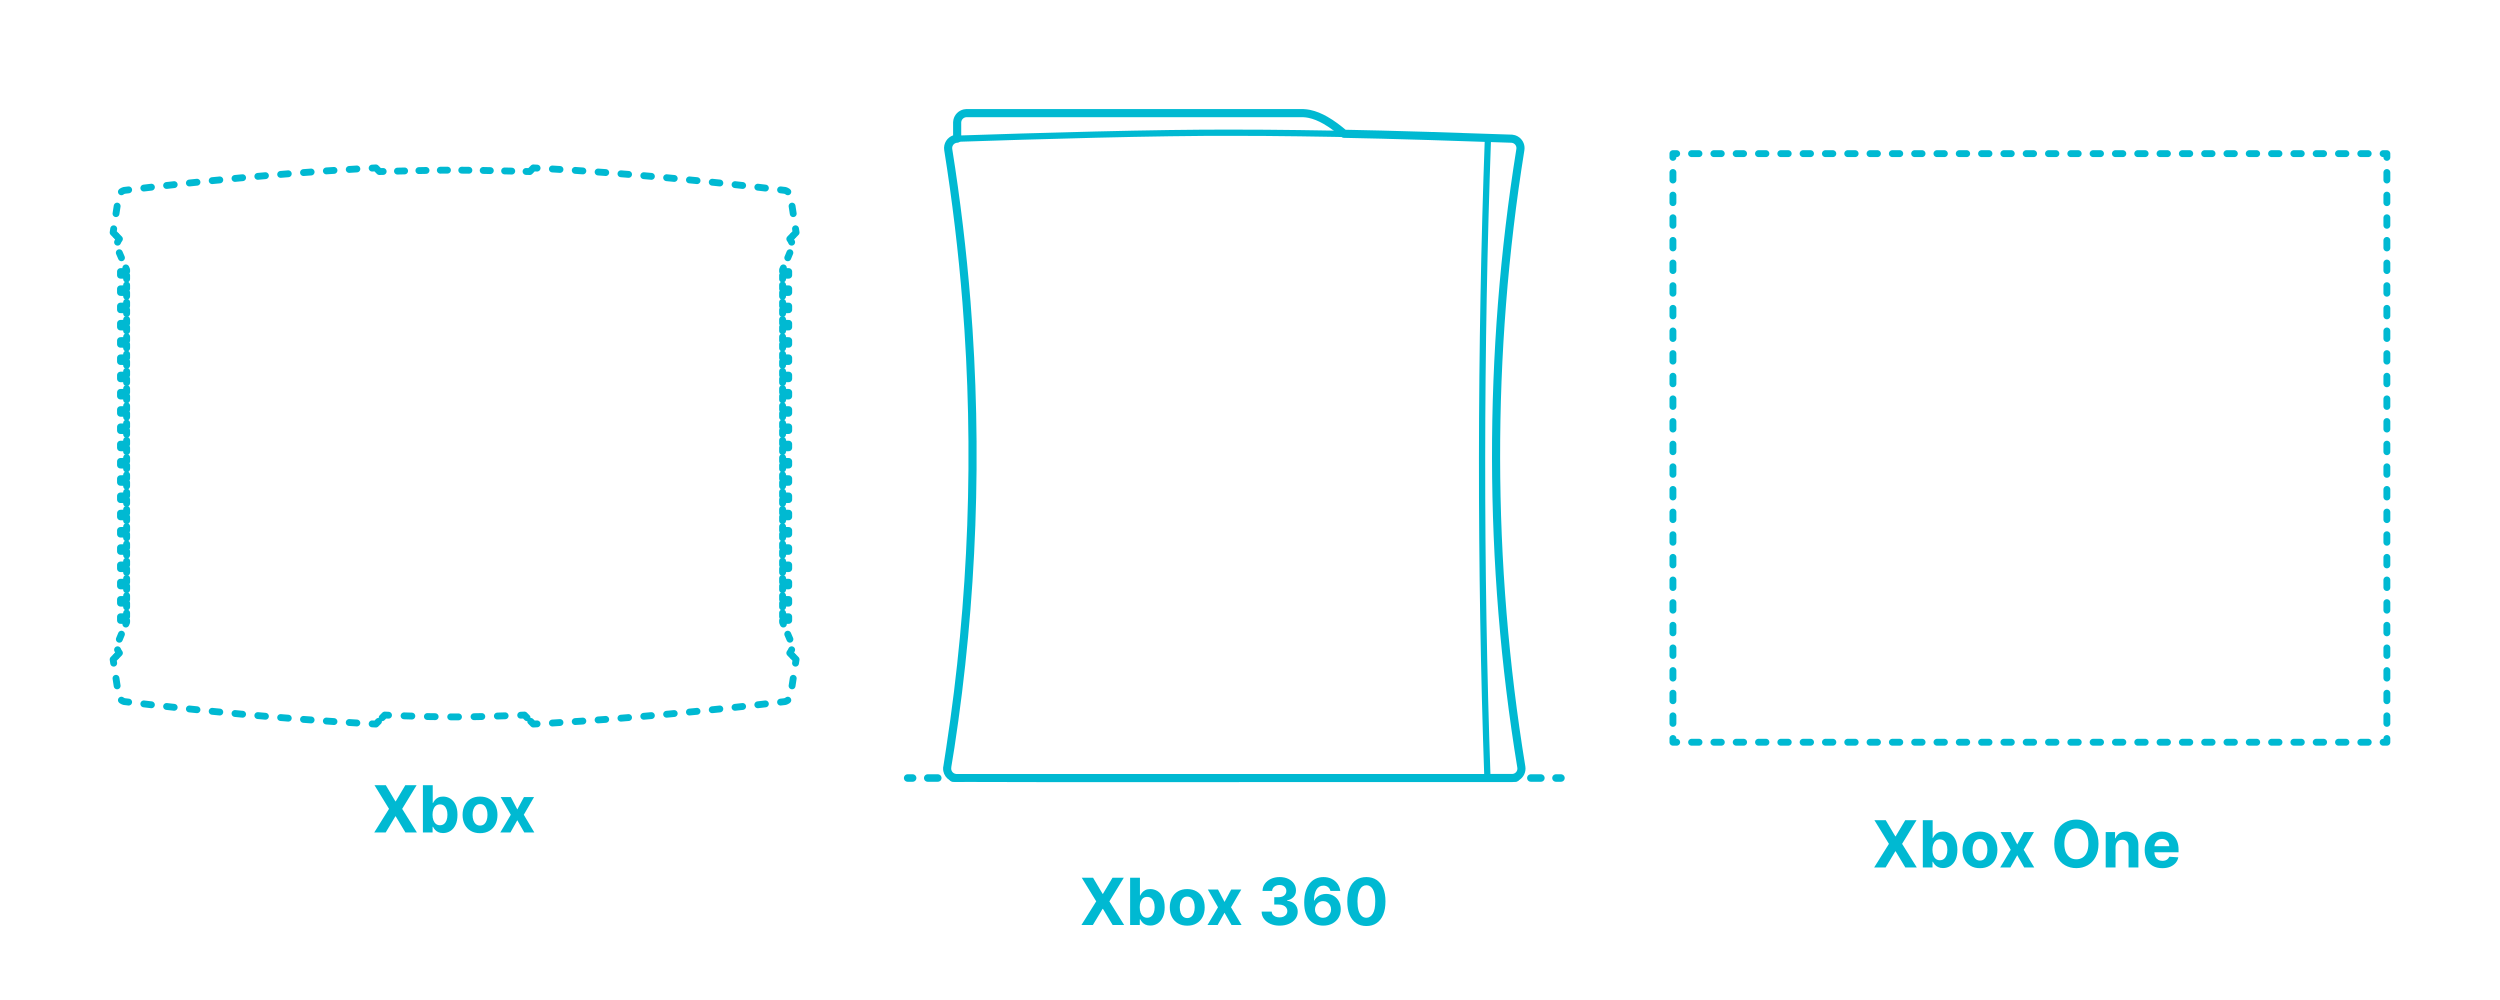 <?xml version="1.0" encoding="utf-8"?>
<!-- Generator: Adobe Illustrator 27.0.1, SVG Export Plug-In . SVG Version: 6.00 Build 0)  -->
<!DOCTYPE svg PUBLIC "-//W3C//DTD SVG 1.1//EN" "http://www.w3.org/Graphics/SVG/1.1/DTD/svg11.dtd">
<svg version="1.1" xmlns:x="http://ns.adobe.com/Extensibility/1.0/" xmlns:i="http://ns.adobe.com/AdobeIllustrator/10.0/" xmlns:graph="http://ns.adobe.com/Graphs/1.0/"
	 xmlns="http://www.w3.org/2000/svg" xmlns:xlink="http://www.w3.org/1999/xlink" x="0px" y="0px" width="1000px" height="400px"
	 viewBox="0 0 1000 400" enable-background="new 0 0 1000 400" xml:space="preserve">
<g id="FILL-BACKGROUND">
	<rect fill="#FFFFFF" width="1000" height="400"/>
</g>
<g id="N-TEXT">
	<g id="MTEXT_00000143618169268973185100000006629312500378532255_">
		<g>
			<g>
				<path fill="#00B9D2" d="M154.333,314.087l3.813,6.445h0.148l3.832-6.445h4.515l-5.771,9.455l5.899,9.455h-4.598l-3.878-6.454
					h-0.148l-3.877,6.454h-4.58l5.918-9.455l-5.807-9.455H154.333z"/>
				<path fill="#00B9D2" d="M169.161,332.997v-18.909h3.933v7.109h0.12c0.172-0.381,0.423-0.771,0.752-1.168
					c0.329-0.397,0.76-0.729,1.292-0.997c0.533-0.268,1.196-0.402,1.99-0.402c1.034,0,1.988,0.27,2.862,0.808
					s1.573,1.348,2.096,2.428c0.523,1.08,0.785,2.433,0.785,4.058c0,1.582-0.254,2.916-0.762,4.002s-1.197,1.908-2.068,2.465
					c-0.871,0.558-1.845,0.836-2.922,0.836c-0.763,0-1.411-0.126-1.943-0.379c-0.533-0.252-0.968-0.571-1.307-0.956
					c-0.338-0.384-0.597-0.774-0.775-1.168h-0.175v2.271H169.161z M173.011,325.906c0,0.843,0.117,1.579,0.351,2.207
					s0.573,1.116,1.016,1.463c0.443,0.348,0.982,0.522,1.616,0.522c0.64,0,1.182-0.177,1.625-0.531
					c0.443-0.354,0.78-0.846,1.011-1.477s0.346-1.359,0.346-2.184c0-0.819-0.114-1.539-0.341-2.161
					c-0.228-0.622-0.563-1.108-1.007-1.459c-0.443-0.351-0.988-0.526-1.634-0.526c-0.641,0-1.181,0.169-1.621,0.508
					s-0.777,0.818-1.011,1.44C173.127,324.33,173.011,325.062,173.011,325.906z"/>
				<path fill="#00B9D2" d="M192.011,333.273c-1.434,0-2.673-0.306-3.716-0.918c-1.043-0.612-1.849-1.468-2.415-2.567
					c-0.566-1.099-0.85-2.374-0.85-3.827c0-1.465,0.283-2.747,0.85-3.845c0.566-1.099,1.371-1.955,2.415-2.567
					c1.043-0.612,2.282-0.919,3.716-0.919c1.435,0,2.673,0.307,3.716,0.919c1.043,0.612,1.848,1.468,2.415,2.567
					c0.566,1.099,0.85,2.38,0.85,3.845c0,1.453-0.283,2.729-0.85,3.827s-1.371,1.955-2.415,2.567
					C194.685,332.967,193.446,333.273,192.011,333.273z M192.03,330.227c0.652,0,1.197-0.186,1.634-0.559
					c0.437-0.372,0.768-0.882,0.993-1.528c0.225-0.646,0.337-1.382,0.337-2.207c0-0.825-0.112-1.561-0.337-2.207
					c-0.225-0.646-0.556-1.157-0.993-1.533c-0.437-0.375-0.982-0.563-1.634-0.563c-0.659,0-1.211,0.188-1.657,0.563
					c-0.446,0.375-0.782,0.887-1.006,1.533c-0.225,0.646-0.337,1.382-0.337,2.207c0,0.825,0.112,1.56,0.337,2.207
					c0.225,0.646,0.56,1.156,1.006,1.528C190.819,330.041,191.371,330.227,192.03,330.227z"/>
				<path fill="#00B9D2" d="M204.319,318.815l2.604,4.958l2.668-4.958h4.035l-4.109,7.091l4.219,7.091h-4.016l-2.797-4.903
					l-2.751,4.903h-4.062l4.21-7.091l-4.062-7.091H204.319z"/>
			</g>
		</g>
	</g>
	<g id="MTEXT_00000153682163856056850390000013774158426340492981_">
		<g>
			<g>
				<path fill="#00B9D2" d="M437.217,351.087l3.813,6.445h0.148l3.832-6.445h4.515l-5.771,9.455l5.899,9.455h-4.598l-3.878-6.454
					h-0.148l-3.877,6.454h-4.58l5.918-9.455l-5.807-9.455H437.217z"/>
				<path fill="#00B9D2" d="M452.044,369.997v-18.909h3.933v7.109h0.12c0.172-0.381,0.423-0.771,0.752-1.168
					c0.329-0.397,0.76-0.729,1.292-0.997c0.533-0.268,1.196-0.402,1.99-0.402c1.034,0,1.988,0.27,2.862,0.808
					s1.573,1.348,2.096,2.428c0.523,1.08,0.785,2.433,0.785,4.058c0,1.582-0.254,2.916-0.762,4.002s-1.197,1.908-2.068,2.465
					c-0.871,0.558-1.845,0.836-2.922,0.836c-0.763,0-1.411-0.126-1.943-0.379c-0.533-0.252-0.968-0.571-1.307-0.956
					c-0.338-0.384-0.597-0.774-0.775-1.168h-0.175v2.271H452.044z M455.895,362.906c0,0.843,0.117,1.579,0.351,2.207
					s0.573,1.116,1.016,1.463c0.443,0.348,0.982,0.522,1.616,0.522c0.64,0,1.182-0.177,1.625-0.531
					c0.443-0.354,0.78-0.846,1.011-1.477s0.346-1.359,0.346-2.184c0-0.819-0.114-1.539-0.341-2.161
					c-0.228-0.622-0.563-1.108-1.007-1.459c-0.443-0.351-0.988-0.526-1.634-0.526c-0.641,0-1.181,0.169-1.621,0.508
					s-0.777,0.818-1.011,1.44C456.011,361.33,455.895,362.062,455.895,362.906z"/>
				<path fill="#00B9D2" d="M474.896,370.273c-1.434,0-2.673-0.306-3.716-0.918c-1.043-0.612-1.849-1.468-2.415-2.567
					c-0.566-1.099-0.85-2.374-0.85-3.827c0-1.465,0.283-2.747,0.85-3.845c0.566-1.099,1.371-1.955,2.415-2.567
					c1.043-0.612,2.282-0.919,3.716-0.919c1.435,0,2.673,0.307,3.716,0.919c1.043,0.612,1.848,1.468,2.415,2.567
					c0.566,1.099,0.85,2.38,0.85,3.845c0,1.453-0.283,2.729-0.85,3.827s-1.371,1.955-2.415,2.567
					C477.569,369.967,476.33,370.273,474.896,370.273z M474.914,367.227c0.652,0,1.197-0.186,1.634-0.559
					c0.437-0.372,0.768-0.882,0.993-1.528c0.225-0.646,0.337-1.382,0.337-2.207c0-0.825-0.112-1.561-0.337-2.207
					c-0.225-0.646-0.556-1.157-0.993-1.533c-0.437-0.375-0.982-0.563-1.634-0.563c-0.659,0-1.211,0.188-1.657,0.563
					c-0.446,0.375-0.782,0.887-1.006,1.533c-0.225,0.646-0.337,1.382-0.337,2.207c0,0.825,0.112,1.56,0.337,2.207
					c0.225,0.646,0.56,1.156,1.006,1.528C473.703,367.041,474.255,367.227,474.914,367.227z"/>
				<path fill="#00B9D2" d="M487.203,355.815l2.604,4.958l2.668-4.958h4.035l-4.109,7.091l4.219,7.091h-4.016l-2.797-4.903
					l-2.751,4.903h-4.062l4.21-7.091l-4.062-7.091H487.203z"/>
				<path fill="#00B9D2" d="M511.818,370.255c-1.379,0-2.605-0.238-3.679-0.715c-1.074-0.477-1.92-1.136-2.539-1.976
					c-0.619-0.84-0.937-1.811-0.956-2.913h4.025c0.024,0.461,0.177,0.866,0.457,1.214c0.28,0.348,0.654,0.617,1.122,0.808
					c0.467,0.191,0.994,0.286,1.579,0.286c0.609,0,1.148-0.107,1.616-0.323c0.468-0.215,0.834-0.514,1.099-0.896
					s0.397-0.822,0.397-1.32c0-0.505-0.14-0.953-0.42-1.343c-0.28-0.391-0.68-0.697-1.2-0.919c-0.521-0.222-1.137-0.333-1.851-0.333
					h-1.764v-2.936h1.764c0.603,0,1.137-0.104,1.602-0.314c0.465-0.209,0.827-0.5,1.085-0.872c0.259-0.373,0.388-0.808,0.388-1.307
					c0-0.474-0.112-0.891-0.337-1.251c-0.225-0.36-0.539-0.642-0.942-0.845c-0.403-0.203-0.873-0.305-1.408-0.305
					c-0.542,0-1.038,0.097-1.487,0.291s-0.809,0.47-1.08,0.827s-0.416,0.775-0.434,1.255h-3.832c0.019-1.089,0.329-2.05,0.933-2.88
					c0.603-0.831,1.417-1.482,2.442-1.953c1.025-0.471,2.184-0.706,3.477-0.706c1.305,0,2.446,0.237,3.425,0.711
					c0.979,0.474,1.74,1.112,2.285,1.916c0.544,0.803,0.814,1.704,0.808,2.701c0.006,1.059-0.322,1.942-0.983,2.65
					c-0.662,0.708-1.522,1.157-2.581,1.348v0.147c1.391,0.179,2.452,0.66,3.181,1.445c0.729,0.785,1.091,1.765,1.084,2.94
					c0.006,1.077-0.303,2.035-0.928,2.872c-0.625,0.837-1.485,1.496-2.581,1.976C514.49,370.015,513.234,370.255,511.818,370.255z"
					/>
				<path fill="#00B9D2" d="M529.231,370.255c-0.973-0.006-1.91-0.169-2.811-0.489c-0.902-0.32-1.71-0.84-2.424-1.56
					c-0.714-0.72-1.279-1.674-1.694-2.862s-0.623-2.647-0.623-4.376c0.006-1.588,0.189-3.008,0.549-4.261
					c0.36-1.252,0.877-2.316,1.551-3.19c0.674-0.874,1.482-1.54,2.423-1.999c0.942-0.458,1.998-0.688,3.167-0.688
					c1.262,0,2.376,0.245,3.342,0.734s1.744,1.153,2.332,1.99c0.587,0.837,0.943,1.776,1.066,2.816h-3.942
					c-0.154-0.659-0.478-1.175-0.97-1.551c-0.493-0.375-1.102-0.563-1.828-0.563c-1.231,0-2.165,0.536-2.802,1.606
					c-0.637,1.071-0.962,2.527-0.974,4.367h0.129c0.283-0.56,0.666-1.039,1.149-1.436s1.034-0.702,1.653-0.914
					s1.272-0.319,1.962-0.319c1.12,0,2.117,0.263,2.992,0.79c0.874,0.526,1.563,1.248,2.068,2.165
					c0.505,0.917,0.757,1.967,0.757,3.148c0,1.281-0.297,2.419-0.891,3.417c-0.594,0.997-1.422,1.777-2.483,2.34
					C531.867,369.983,530.635,370.261,529.231,370.255z M529.213,367.116c0.615,0,1.166-0.147,1.652-0.443s0.868-0.696,1.145-1.2
					c0.277-0.505,0.416-1.071,0.416-1.699s-0.137-1.191-0.411-1.689c-0.274-0.499-0.651-0.896-1.131-1.191s-1.028-0.443-1.644-0.443
					c-0.461,0-0.888,0.086-1.279,0.258c-0.391,0.173-0.732,0.413-1.024,0.72c-0.292,0.308-0.522,0.664-0.688,1.066
					c-0.167,0.403-0.25,0.833-0.25,1.288c0,0.609,0.14,1.167,0.42,1.671c0.28,0.505,0.662,0.908,1.145,1.209
					C528.048,366.965,528.597,367.116,529.213,367.116z"/>
				<path fill="#00B9D2" d="M546.552,370.412c-1.588-0.006-2.953-0.397-4.095-1.173c-1.142-0.775-2.019-1.898-2.631-3.37
					c-0.613-1.471-0.916-3.241-0.91-5.309c0-2.062,0.306-3.819,0.919-5.272c0.612-1.453,1.489-2.559,2.631-3.319
					c1.142-0.76,2.503-1.14,4.085-1.14s2.944,0.381,4.085,1.145c1.142,0.764,2.021,1.87,2.636,3.319
					c0.615,1.45,0.92,3.206,0.914,5.268c0,2.074-0.307,3.847-0.919,5.318s-1.488,2.594-2.626,3.37
					C549.503,370.024,548.14,370.412,546.552,370.412z M546.552,367.098c1.083,0,1.948-0.545,2.594-1.634
					c0.646-1.09,0.966-2.724,0.96-4.903c0-1.434-0.146-2.628-0.438-3.583c-0.292-0.954-0.705-1.671-1.237-2.151
					c-0.533-0.48-1.159-0.72-1.879-0.72c-1.077,0-1.939,0.539-2.585,1.616c-0.646,1.077-0.973,2.69-0.979,4.838
					c0,1.453,0.146,2.664,0.438,3.633c0.292,0.969,0.707,1.696,1.242,2.179C545.204,366.856,545.832,367.098,546.552,367.098z"/>
			</g>
		</g>
	</g>
	<g id="MTEXT_00000093875407754710737000000000302555877889533086_">
		<g>
			<g>
				<path fill="#00B9D2" d="M754.3,328.087l3.813,6.445h0.148l3.832-6.445h4.515l-5.771,9.455l5.899,9.455h-4.598l-3.878-6.454
					h-0.148l-3.877,6.454h-4.58l5.918-9.455l-5.807-9.455H754.3z"/>
				<path fill="#00B9D2" d="M769.127,346.997v-18.909h3.933v7.109h0.12c0.172-0.381,0.423-0.771,0.752-1.168
					c0.329-0.397,0.76-0.729,1.292-0.997c0.533-0.268,1.196-0.402,1.99-0.402c1.034,0,1.988,0.27,2.862,0.808
					s1.573,1.348,2.096,2.428c0.523,1.08,0.785,2.433,0.785,4.058c0,1.582-0.254,2.916-0.762,4.002s-1.197,1.908-2.068,2.465
					c-0.871,0.558-1.845,0.836-2.922,0.836c-0.763,0-1.411-0.126-1.943-0.379c-0.533-0.252-0.968-0.571-1.307-0.956
					c-0.338-0.384-0.597-0.774-0.775-1.168h-0.175v2.271H769.127z M772.978,339.906c0,0.843,0.117,1.579,0.351,2.207
					s0.573,1.116,1.016,1.463c0.443,0.348,0.982,0.522,1.616,0.522c0.64,0,1.182-0.177,1.625-0.531
					c0.443-0.354,0.78-0.846,1.011-1.477s0.346-1.359,0.346-2.184c0-0.819-0.114-1.539-0.341-2.161
					c-0.228-0.622-0.563-1.108-1.007-1.459c-0.443-0.351-0.988-0.526-1.634-0.526c-0.641,0-1.181,0.169-1.621,0.508
					s-0.777,0.818-1.011,1.44C773.094,338.33,772.978,339.062,772.978,339.906z"/>
				<path fill="#00B9D2" d="M791.979,347.273c-1.434,0-2.673-0.306-3.716-0.918c-1.043-0.612-1.849-1.468-2.415-2.567
					c-0.566-1.099-0.85-2.374-0.85-3.827c0-1.465,0.283-2.747,0.85-3.845c0.566-1.099,1.371-1.955,2.415-2.567
					c1.043-0.612,2.282-0.919,3.716-0.919c1.435,0,2.673,0.307,3.716,0.919c1.043,0.612,1.848,1.468,2.415,2.567
					c0.566,1.099,0.85,2.38,0.85,3.845c0,1.453-0.283,2.729-0.85,3.827s-1.371,1.955-2.415,2.567
					C794.652,346.967,793.413,347.273,791.979,347.273z M791.997,344.227c0.652,0,1.197-0.186,1.634-0.559
					c0.437-0.372,0.768-0.882,0.993-1.528c0.225-0.646,0.337-1.382,0.337-2.207c0-0.825-0.112-1.561-0.337-2.207
					c-0.225-0.646-0.556-1.157-0.993-1.533c-0.437-0.375-0.982-0.563-1.634-0.563c-0.659,0-1.211,0.188-1.657,0.563
					c-0.446,0.375-0.782,0.887-1.006,1.533c-0.225,0.646-0.337,1.382-0.337,2.207c0,0.825,0.112,1.56,0.337,2.207
					c0.225,0.646,0.56,1.156,1.006,1.528C790.786,344.041,791.338,344.227,791.997,344.227z"/>
				<path fill="#00B9D2" d="M804.286,332.815l2.604,4.958l2.668-4.958h4.035l-4.109,7.091l4.219,7.091h-4.016l-2.797-4.903
					l-2.751,4.903h-4.062l4.21-7.091l-4.062-7.091H804.286z"/>
				<path fill="#00B9D2" d="M839.399,337.542c0,2.062-0.39,3.816-1.168,5.263c-0.779,1.447-1.837,2.55-3.176,3.31
					s-2.842,1.14-4.51,1.14c-1.681,0-3.188-0.381-4.524-1.145c-1.335-0.763-2.391-1.868-3.167-3.315
					c-0.776-1.446-1.164-3.197-1.164-5.253c0-2.062,0.388-3.816,1.164-5.263c0.775-1.446,1.831-2.55,3.167-3.31
					c1.336-0.76,2.844-1.14,4.524-1.14c1.668,0,3.171,0.38,4.51,1.14s2.397,1.864,3.176,3.31
					C839.01,333.726,839.399,335.48,839.399,337.542z M835.346,337.542c0-1.335-0.199-2.462-0.596-3.379
					c-0.397-0.917-0.956-1.612-1.676-2.086s-1.563-0.711-2.53-0.711s-1.81,0.237-2.53,0.711s-1.279,1.169-1.676,2.086
					c-0.397,0.917-0.596,2.044-0.596,3.379c0,1.336,0.199,2.462,0.596,3.379s0.956,1.613,1.676,2.086
					c0.72,0.474,1.563,0.711,2.53,0.711s1.81-0.237,2.53-0.711c0.72-0.474,1.279-1.169,1.676-2.086S835.346,338.878,835.346,337.542
					z"/>
				<path fill="#00B9D2" d="M846.213,338.798v8.199h-3.933v-14.182h3.749v2.502h0.166c0.314-0.825,0.84-1.479,1.579-1.962
					c0.739-0.483,1.634-0.725,2.687-0.725c0.985,0,1.843,0.216,2.576,0.646c0.732,0.431,1.302,1.045,1.708,1.842
					c0.406,0.797,0.609,1.747,0.609,2.849v9.03h-3.933v-8.328c0.006-0.868-0.216-1.546-0.665-2.036
					c-0.449-0.49-1.068-0.734-1.856-0.734c-0.529,0-0.996,0.114-1.398,0.342c-0.403,0.228-0.717,0.559-0.942,0.993
					C846.334,337.667,846.219,338.188,846.213,338.798z"/>
				<path fill="#00B9D2" d="M864.909,347.273c-1.459,0-2.713-0.297-3.763-0.891c-1.049-0.594-1.857-1.438-2.423-2.53
					c-0.566-1.092-0.85-2.387-0.85-3.882c0-1.458,0.283-2.739,0.85-3.841c0.566-1.102,1.365-1.96,2.396-2.576
					c1.031-0.615,2.242-0.923,3.633-0.923c0.936,0,1.808,0.149,2.618,0.448c0.81,0.298,1.517,0.746,2.124,1.343
					s1.079,1.347,1.417,2.248c0.338,0.902,0.508,1.956,0.508,3.163v1.08h-11.975v-2.438h8.272c0-0.566-0.123-1.068-0.369-1.505
					s-0.586-0.78-1.021-1.03c-0.434-0.249-0.937-0.374-1.509-0.374c-0.597,0-1.125,0.137-1.583,0.411s-0.817,0.64-1.076,1.099
					s-0.391,0.968-0.397,1.528v2.317c0,0.702,0.131,1.308,0.393,1.819c0.261,0.511,0.632,0.905,1.112,1.182
					c0.48,0.277,1.049,0.416,1.708,0.416c0.437,0,0.837-0.062,1.2-0.185c0.363-0.123,0.674-0.308,0.933-0.554
					c0.259-0.246,0.456-0.547,0.591-0.905l3.638,0.24c-0.185,0.874-0.562,1.636-1.131,2.285s-1.302,1.154-2.197,1.514
					C867.111,347.094,866.079,347.273,864.909,347.273z"/>
			</g>
		</g>
	</g>
</g>
<g id="_x32_D_x24_AG-DIAGRAM">
	<g id="POLYLINE_00000118356157430415451480000001990975164845181849_">
		<g>
			<g>
				
					<line fill="none" stroke="#00B9D2" stroke-width="3" stroke-linecap="round" stroke-linejoin="round" x1="363.058" y1="311.209" x2="365.058" y2="311.209"/>
				
					<line fill="none" stroke="#00B9D2" stroke-width="3" stroke-linecap="round" stroke-linejoin="round" stroke-dasharray="4.021,6.031" x1="371.089" y1="311.209" x2="619.37" y2="311.209"/>
				
					<line fill="none" stroke="#00B9D2" stroke-width="3" stroke-linecap="round" stroke-linejoin="round" x1="622.386" y1="311.209" x2="624.386" y2="311.209"/>
			</g>
		</g>
	</g>
</g>
<g id="_x32_D_x24_AG-DETAILS-DIAGRAM">
	<g id="POLYLINE_00000032641649063537354990000011672527733703999890_">
		<g>
			<g>
				<polyline fill="none" stroke="#00B9D2" stroke-width="2.75" stroke-linecap="round" stroke-linejoin="round" points="
					669.172,62.956 669.172,61.456 670.672,61.456 				"/>
				
					<line fill="none" stroke="#00B9D2" stroke-width="2.75" stroke-linecap="round" stroke-linejoin="round" stroke-dasharray="2.974,5.949" x1="676.62" y1="61.456" x2="950.273" y2="61.456"/>
				<polyline fill="none" stroke="#00B9D2" stroke-width="2.75" stroke-linecap="round" stroke-linejoin="round" points="
					953.248,61.456 954.748,61.456 954.748,62.956 				"/>
				
					<line fill="none" stroke="#00B9D2" stroke-width="2.75" stroke-linecap="round" stroke-linejoin="round" stroke-dasharray="3.019,6.037" x1="954.748" y1="68.993" x2="954.748" y2="292.374"/>
				<polyline fill="none" stroke="#00B9D2" stroke-width="2.75" stroke-linecap="round" stroke-linejoin="round" points="
					954.748,295.393 954.748,296.893 953.248,296.893 				"/>
				
					<line fill="none" stroke="#00B9D2" stroke-width="2.75" stroke-linecap="round" stroke-linejoin="round" stroke-dasharray="2.974,5.949" x1="947.299" y1="296.893" x2="673.646" y2="296.893"/>
				<polyline fill="none" stroke="#00B9D2" stroke-width="2.75" stroke-linecap="round" stroke-linejoin="round" points="
					670.672,296.893 669.172,296.893 669.172,295.393 				"/>
				
					<line fill="none" stroke="#00B9D2" stroke-width="2.75" stroke-linecap="round" stroke-linejoin="round" stroke-dasharray="3.019,6.037" x1="669.172" y1="289.355" x2="669.172" y2="65.975"/>
			</g>
		</g>
	</g>
	<g id="POLYLINE_00000178203771551669030330000000889426587403606164_">
		<g>
			<g>
				<path fill="none" stroke="#00B9D2" stroke-width="2.75" stroke-linecap="round" stroke-linejoin="round" d="M153.27,68.585
					c-0.521,0.013-1.021,0.026-1.499,0.039l-1.427-1.461c-0.497,0.026-0.996,0.052-1.495,0.078"/>
				
					<path fill="none" stroke="#00B9D2" stroke-width="2.75" stroke-linecap="round" stroke-linejoin="round" stroke-dasharray="3.056,6.112" d="
					M142.746,67.581c-30.232,1.771-63.51,4.983-93.092,8.578c-0.368,0.108-0.722,0.273-1.03,0.502
					c-0.322,0.239-0.59,0.551-0.785,0.9c-0.161,0.287-0.276,0.599-0.357,0.917c-0.038,0.152-0.071,0.319-0.095,0.474
					c0,0-0.826,5.433-1.45,9.54"/>
				<path fill="none" stroke="#00B9D2" stroke-width="2.75" stroke-linecap="round" stroke-linejoin="round" d="M45.478,91.512
					c-0.139,0.911-0.225,1.481-0.225,1.481l1.046,1.075"/>
				<path fill="none" stroke="#00B9D2" stroke-width="2.75" stroke-linecap="round" stroke-linejoin="round" d="M46.723,94.503
					l1.046,1.075c-0.286,0.404-0.56,0.837-0.746,1.301"/>
				
					<path fill="none" stroke="#00B9D2" stroke-width="2.75" stroke-linecap="round" stroke-linejoin="round" stroke-dasharray="2.201,4.403" d="
					M47.717,101.092c0.475,1.149,1.141,2.68,1.739,4.047"/>
				<path fill="none" stroke="#00B9D2" stroke-width="2.75" stroke-linecap="round" stroke-linejoin="round" d="M50.338,107.158
					c0.123,0.282,0.229,0.528,0.314,0.728v0.706l-2.454,0.038c0,0.361,0,1.088,0,1.448l2.454,0.038v1.5"/>
				<path fill="none" stroke="#00B9D2" stroke-width="2.75" stroke-linecap="round" stroke-linejoin="round" d="M50.653,113.996v1.5
					l-2.454,0.038c0,0.361,0,1.088,0,1.449l2.454,0.038v1.5"/>
				<path fill="none" stroke="#00B9D2" stroke-width="2.75" stroke-linecap="round" stroke-linejoin="round" d="M50.653,120.9v1.5
					l-2.454,0.038c0,0.361,0,1.087,0,1.448l2.454,0.038v1.5"/>
				<path fill="none" stroke="#00B9D2" stroke-width="2.75" stroke-linecap="round" stroke-linejoin="round" d="M50.653,127.804v1.5
					l-2.454,0.038c0,0.361,0,1.088,0,1.448l2.454,0.038v1.5"/>
				<path fill="none" stroke="#00B9D2" stroke-width="2.75" stroke-linecap="round" stroke-linejoin="round" d="M50.653,134.708v1.5
					l-2.454,0.038c0,0.36,0,1.087,0,1.448l2.454,0.038v1.5"/>
				<path fill="none" stroke="#00B9D2" stroke-width="2.75" stroke-linecap="round" stroke-linejoin="round" d="M50.653,141.612v1.5
					l-2.454,0.038c0,0.361,0,1.088,0,1.448l2.454,0.038v1.5"/>
				<path fill="none" stroke="#00B9D2" stroke-width="2.75" stroke-linecap="round" stroke-linejoin="round" d="M50.653,148.516v1.5
					l-2.454,0.038c0,0.361,0,1.088,0,1.449l2.454,0.038v1.5"/>
				<path fill="none" stroke="#00B9D2" stroke-width="2.75" stroke-linecap="round" stroke-linejoin="round" d="M50.653,155.42v1.5
					l-2.454,0.038c0,0.36,0,1.087,0,1.448l2.454,0.038v1.5"/>
				<path fill="none" stroke="#00B9D2" stroke-width="2.75" stroke-linecap="round" stroke-linejoin="round" d="M50.653,162.324v1.5
					l-2.454,0.038c0,0.361,0,1.088,0,1.448l2.454,0.038v1.5"/>
				<path fill="none" stroke="#00B9D2" stroke-width="2.75" stroke-linecap="round" stroke-linejoin="round" d="M50.653,169.228v1.5
					l-2.454,0.038c0,0.361,0,1.088,0,1.449l2.454,0.038v1.5"/>
				<path fill="none" stroke="#00B9D2" stroke-width="2.75" stroke-linecap="round" stroke-linejoin="round" d="M50.653,176.132v1.5
					l-2.454,0.038c0,0.361,0,1.087,0,1.448l2.454,0.038v1.5"/>
				<path fill="none" stroke="#00B9D2" stroke-width="2.75" stroke-linecap="round" stroke-linejoin="round" d="M50.653,183.036v1.5
					l-2.454,0.038c0,0.361,0,1.088,0,1.448l2.454,0.038v1.5"/>
				<path fill="none" stroke="#00B9D2" stroke-width="2.75" stroke-linecap="round" stroke-linejoin="round" d="M50.653,189.939v1.5
					l-2.454,0.038c0,0.361,0,1.088,0,1.449l2.454,0.038v1.5"/>
				<path fill="none" stroke="#00B9D2" stroke-width="2.75" stroke-linecap="round" stroke-linejoin="round" d="M50.653,196.844v1.5
					l-2.454,0.038c0,0.361,0,1.087,0,1.448l2.454,0.038v1.5"/>
				<path fill="none" stroke="#00B9D2" stroke-width="2.75" stroke-linecap="round" stroke-linejoin="round" d="M50.653,203.748v1.5
					l-2.454,0.038c0,0.361,0,1.088,0,1.448l2.454,0.038v1.5"/>
				<path fill="none" stroke="#00B9D2" stroke-width="2.75" stroke-linecap="round" stroke-linejoin="round" d="M50.653,210.651v1.5
					l-2.454,0.038c0,0.36,0,1.087,0,1.448l2.454,0.038v1.5"/>
				<path fill="none" stroke="#00B9D2" stroke-width="2.75" stroke-linecap="round" stroke-linejoin="round" d="M50.653,217.556v1.5
					l-2.454,0.038c0,0.361,0,1.088,0,1.448l2.454,0.038v1.5"/>
				<path fill="none" stroke="#00B9D2" stroke-width="2.75" stroke-linecap="round" stroke-linejoin="round" d="M50.653,224.459v1.5
					l-2.454,0.038c0,0.361,0,1.088,0,1.449l2.454,0.038v1.5"/>
				<path fill="none" stroke="#00B9D2" stroke-width="2.75" stroke-linecap="round" stroke-linejoin="round" d="M50.653,231.364v1.5
					l-2.454,0.038c0,0.36,0,1.087,0,1.448l2.454,0.038v1.5"/>
				<path fill="none" stroke="#00B9D2" stroke-width="2.75" stroke-linecap="round" stroke-linejoin="round" d="M50.653,238.268v1.5
					l-2.454,0.038c0,0.361,0,1.088,0,1.448l2.454,0.038v1.5"/>
				<path fill="none" stroke="#00B9D2" stroke-width="2.75" stroke-linecap="round" stroke-linejoin="round" d="M50.653,245.171v1.5
					l-2.454,0.038c0,0.361,0,1.088,0,1.449l2.454,0.038v0.706c-0.086,0.202-0.193,0.448-0.315,0.728"/>
				
					<path fill="none" stroke="#00B9D2" stroke-width="2.75" stroke-linecap="round" stroke-linejoin="round" stroke-dasharray="2.201,4.403" d="
					M48.576,253.669c-0.578,1.338-1.104,2.588-1.355,3.276c-0.096,0.264-0.198,0.538-0.279,0.813"/>
				<path fill="none" stroke="#00B9D2" stroke-width="2.75" stroke-linecap="round" stroke-linejoin="round" d="M47.023,259.907
					c0.186,0.464,0.46,0.897,0.746,1.302l-1.046,1.075"/>
				<path fill="none" stroke="#00B9D2" stroke-width="2.75" stroke-linecap="round" stroke-linejoin="round" d="M46.299,262.719
					l-1.046,1.075c0,0,0.087,0.57,0.225,1.481"/>
				
					<path fill="none" stroke="#00B9D2" stroke-width="2.75" stroke-linecap="round" stroke-linejoin="round" stroke-dasharray="3.056,6.112" d="
					M46.397,271.322c0.507,3.333,0.99,6.513,0.99,6.513c0.024,0.155,0.056,0.322,0.095,0.474c0.08,0.318,0.196,0.63,0.357,0.917
					c0.195,0.35,0.463,0.662,0.785,0.9c0.308,0.23,0.662,0.395,1.03,0.502c30.606,3.719,65.092,7.022,96.149,8.753"/>
				<path fill="none" stroke="#00B9D2" stroke-width="2.75" stroke-linecap="round" stroke-linejoin="round" d="M148.849,289.546
					c0.5,0.026,0.998,0.052,1.495,0.078l1.055-1.066"/>
				<path fill="none" stroke="#00B9D2" stroke-width="2.75" stroke-linecap="round" stroke-linejoin="round" d="M152.858,287.084
					l1.055-1.066c0.493,0.023,0.992,0.045,1.495,0.067"/>
				
					<path fill="none" stroke="#00B9D2" stroke-width="2.75" stroke-linecap="round" stroke-linejoin="round" stroke-dasharray="3.111,6.221" d="
					M161.625,286.337c6.777,0.249,13.937,0.425,20.218,0.431c7.245-0.007,15.674-0.241,23.324-0.551"/>
				<path fill="none" stroke="#00B9D2" stroke-width="2.75" stroke-linecap="round" stroke-linejoin="round" d="M208.278,286.086
					c0.503-0.022,1.002-0.045,1.495-0.068l1.055,1.066"/>
				<path fill="none" stroke="#00B9D2" stroke-width="2.75" stroke-linecap="round" stroke-linejoin="round" d="M212.287,288.558
					l1.055,1.066c0.497-0.025,0.996-0.051,1.495-0.078"/>
				
					<path fill="none" stroke="#00B9D2" stroke-width="2.75" stroke-linecap="round" stroke-linejoin="round" stroke-dasharray="3.056,6.112" d="
					M220.94,289.207c30.232-1.771,63.51-4.983,93.092-8.578c0.368-0.108,0.722-0.273,1.03-0.503c0.322-0.239,0.59-0.55,0.785-0.9
					c0.161-0.286,0.276-0.598,0.357-0.917c0.038-0.152,0.071-0.319,0.095-0.474c0,0,0.826-5.432,1.45-9.539"/>
				<path fill="none" stroke="#00B9D2" stroke-width="2.75" stroke-linecap="round" stroke-linejoin="round" d="M318.208,265.275
					c0.139-0.911,0.225-1.481,0.225-1.481l-1.046-1.075"/>
				<path fill="none" stroke="#00B9D2" stroke-width="2.75" stroke-linecap="round" stroke-linejoin="round" d="M316.963,262.284
					l-1.046-1.075c0.286-0.404,0.56-0.838,0.746-1.302"/>
				
					<path fill="none" stroke="#00B9D2" stroke-width="2.75" stroke-linecap="round" stroke-linejoin="round" stroke-dasharray="2.201,4.403" d="
					M315.969,255.694c-0.475-1.149-1.141-2.68-1.739-4.046"/>
				<path fill="none" stroke="#00B9D2" stroke-width="2.75" stroke-linecap="round" stroke-linejoin="round" d="M313.348,249.629
					c-0.123-0.282-0.229-0.529-0.315-0.728v-0.706l2.454-0.038c0-0.361,0-1.088,0-1.449l-2.454-0.038v-1.5"/>
				<path fill="none" stroke="#00B9D2" stroke-width="2.75" stroke-linecap="round" stroke-linejoin="round" d="M313.033,242.791
					v-1.5l2.454-0.038c0-0.361,0-1.087,0-1.448l-2.454-0.038v-1.5"/>
				<path fill="none" stroke="#00B9D2" stroke-width="2.75" stroke-linecap="round" stroke-linejoin="round" d="M313.033,235.887
					v-1.5l2.454-0.038c0-0.361,0-1.088,0-1.448l-2.454-0.038v-1.5"/>
				<path fill="none" stroke="#00B9D2" stroke-width="2.75" stroke-linecap="round" stroke-linejoin="round" d="M313.033,228.983
					v-1.5l2.454-0.038c0-0.361,0-1.088,0-1.449l-2.454-0.038v-1.5"/>
				<path fill="none" stroke="#00B9D2" stroke-width="2.75" stroke-linecap="round" stroke-linejoin="round" d="M313.033,222.079
					v-1.5l2.454-0.038c0-0.361,0-1.087,0-1.448l-2.454-0.038v-1.5"/>
				<path fill="none" stroke="#00B9D2" stroke-width="2.75" stroke-linecap="round" stroke-linejoin="round" d="M313.033,215.175
					v-1.5l2.454-0.038c0-0.361,0-1.088,0-1.448l-2.454-0.038v-1.5"/>
				<path fill="none" stroke="#00B9D2" stroke-width="2.75" stroke-linecap="round" stroke-linejoin="round" d="M313.033,208.271
					v-1.5l2.454-0.038c0-0.36,0-1.087,0-1.448l-2.454-0.038v-1.5"/>
				<path fill="none" stroke="#00B9D2" stroke-width="2.75" stroke-linecap="round" stroke-linejoin="round" d="M313.033,201.367
					v-1.5l2.454-0.038c0-0.361,0-1.088,0-1.448l-2.454-0.038v-1.5"/>
				<path fill="none" stroke="#00B9D2" stroke-width="2.75" stroke-linecap="round" stroke-linejoin="round" d="M313.033,194.463
					v-1.5l2.454-0.038c0-0.361,0-1.088,0-1.449l-2.454-0.038v-1.5"/>
				<path fill="none" stroke="#00B9D2" stroke-width="2.75" stroke-linecap="round" stroke-linejoin="round" d="M313.033,187.559
					v-1.5l2.454-0.038c0-0.36,0-1.087,0-1.448l-2.454-0.038v-1.5"/>
				<path fill="none" stroke="#00B9D2" stroke-width="2.75" stroke-linecap="round" stroke-linejoin="round" d="M313.033,180.655
					v-1.5l2.454-0.038c0-0.361,0-1.088,0-1.448l-2.454-0.038v-1.5"/>
				<path fill="none" stroke="#00B9D2" stroke-width="2.75" stroke-linecap="round" stroke-linejoin="round" d="M313.033,173.751
					v-1.5l2.454-0.038c0-0.361,0-1.088,0-1.449l-2.454-0.038v-1.5"/>
				<path fill="none" stroke="#00B9D2" stroke-width="2.75" stroke-linecap="round" stroke-linejoin="round" d="M313.033,166.847
					v-1.5l2.454-0.038c0-0.361,0-1.087,0-1.448l-2.454-0.038v-1.5"/>
				<path fill="none" stroke="#00B9D2" stroke-width="2.75" stroke-linecap="round" stroke-linejoin="round" d="M313.033,159.943
					v-1.5l2.454-0.038c0-0.361,0-1.088,0-1.448l-2.454-0.038v-1.5"/>
				<path fill="none" stroke="#00B9D2" stroke-width="2.75" stroke-linecap="round" stroke-linejoin="round" d="M313.033,153.04
					v-1.5l2.454-0.038c0-0.361,0-1.088,0-1.449l-2.454-0.038v-1.5"/>
				<path fill="none" stroke="#00B9D2" stroke-width="2.75" stroke-linecap="round" stroke-linejoin="round" d="M313.033,146.135
					v-1.5l2.454-0.038c0-0.361,0-1.087,0-1.448l-2.454-0.038v-1.5"/>
				<path fill="none" stroke="#00B9D2" stroke-width="2.75" stroke-linecap="round" stroke-linejoin="round" d="M313.033,139.231
					v-1.5l2.454-0.038c0-0.361,0-1.088,0-1.448l-2.454-0.038v-1.5"/>
				<path fill="none" stroke="#00B9D2" stroke-width="2.75" stroke-linecap="round" stroke-linejoin="round" d="M313.033,132.328
					v-1.5l2.454-0.038c0-0.36,0-1.087,0-1.448l-2.454-0.038v-1.5"/>
				<path fill="none" stroke="#00B9D2" stroke-width="2.75" stroke-linecap="round" stroke-linejoin="round" d="M313.033,125.423
					v-1.5l2.454-0.038c0-0.361,0-1.088,0-1.448l-2.454-0.038v-1.5"/>
				<path fill="none" stroke="#00B9D2" stroke-width="2.75" stroke-linecap="round" stroke-linejoin="round" d="M313.033,118.52
					v-1.5l2.454-0.038c0-0.361,0-1.088,0-1.449l-2.454-0.038v-1.5"/>
				<path fill="none" stroke="#00B9D2" stroke-width="2.75" stroke-linecap="round" stroke-linejoin="round" d="M313.033,111.615
					v-1.5l2.454-0.038c0-0.36,0-1.087,0-1.448l-2.454-0.038v-0.706c0.086-0.202,0.193-0.448,0.315-0.729"/>
				
					<path fill="none" stroke="#00B9D2" stroke-width="2.75" stroke-linecap="round" stroke-linejoin="round" stroke-dasharray="2.201,4.403" d="
					M315.11,103.118c0.578-1.338,1.104-2.587,1.355-3.276c0.096-0.263,0.198-0.538,0.279-0.812"/>
				<path fill="none" stroke="#00B9D2" stroke-width="2.75" stroke-linecap="round" stroke-linejoin="round" d="M316.663,96.879
					c-0.186-0.464-0.46-0.897-0.746-1.301l1.046-1.075"/>
				<polyline fill="none" stroke="#00B9D2" stroke-width="2.75" stroke-linecap="round" stroke-linejoin="round" points="
					317.387,94.068 318.434,92.993 318.208,91.51 				"/>
				
					<path fill="none" stroke="#00B9D2" stroke-width="2.75" stroke-linecap="round" stroke-linejoin="round" stroke-dasharray="3.056,6.112" d="
					M317.289,85.467l-0.991-6.516c-0.024-0.155-0.056-0.321-0.095-0.474c-0.08-0.318-0.196-0.63-0.357-0.917
					c-0.195-0.35-0.463-0.661-0.785-0.9c-0.308-0.229-0.662-0.394-1.03-0.502c-30.605-3.718-65.09-7.022-96.147-8.752"/>
				<path fill="none" stroke="#00B9D2" stroke-width="2.75" stroke-linecap="round" stroke-linejoin="round" d="M214.837,67.241
					c-0.499-0.026-0.998-0.052-1.495-0.078l-1.427,1.461c-0.479-0.012-0.979-0.025-1.499-0.039"/>
				
					<path fill="none" stroke="#00B9D2" stroke-width="2.75" stroke-linecap="round" stroke-linejoin="round" stroke-dasharray="2.858,5.715" d="
					M204.7,68.438c-7.697-0.194-17.021-0.406-22.857-0.393c-6.531-0.015-17.619,0.257-25.719,0.465"/>
			</g>
		</g>
	</g>
</g>
<g id="_x32_D_x24_AG-DETAILS">
</g>
<g id="_x32_D_x24_AG-DIGITAL">
	<g id="POLYLINE_00000180347141740821713070000018391898545509257348_">
		
			<path fill="none" stroke="#00B9D2" stroke-width="2.5" stroke-linecap="round" stroke-linejoin="round" stroke-miterlimit="10" d="
			M608.152,59.833c0.201-1.212-0.239-2.508-1.143-3.343c-0.447-0.419-0.998-0.728-1.589-0.888
			c-31.259-1.344-80.831-2.543-111.699-2.51c-30.376-0.143-80.176,1.354-110.923,2.385c-0.83,0.045-1.643,0.376-2.268,0.925
			c-0.627,0.547-1.065,1.307-1.219,2.124c-0.082,0.43-0.09,0.875-0.021,1.306c2.781,17.382,5.083,35.871,6.66,53.401
			c5.548,61.783,3.566,124.52-5.816,185.837c0,0-1.226,7.765-1.226,7.765s-0.01,0.065-0.01,0.065s-0.009,0.065-0.009,0.065
			c-0.022,0.189-0.036,0.395-0.029,0.586c0.012,0.368,0.076,0.74,0.194,1.088c0.282,0.846,0.876,1.585,1.645,2.04
			c0.448,0.266,0.954,0.44,1.472,0.503c0.708,0.119,222.151-0.017,222.906,0.019c0.411-0.029,0.821-0.126,1.201-0.286
			c0.863-0.362,1.582-1.057,1.967-1.911c0.289-0.633,0.398-1.348,0.309-2.039c-3.319-20.374-5.94-41.778-7.613-62.352
			C595.939,183.121,598.394,120.748,608.152,59.833z"/>
	</g>
	<g id="POLYLINE_00000078756346968591333220000011433672090714779531_">
		
			<path fill="none" stroke="#00B9D2" stroke-width="2.5" stroke-linecap="round" stroke-linejoin="round" stroke-miterlimit="10" d="
			M594.974,311.209c-2.939-84.082-2.849-172.013,0.206-256.09"/>
	</g>
	<g id="POLYLINE_00000101070243956018443650000000370713764726715784_">
		
			<path fill="none" stroke="#00B9D2" stroke-width="2.5" stroke-linecap="round" stroke-linejoin="round" stroke-miterlimit="10" d="
			M382.865,55.473c0,0,0-6.42,0-6.42l0.001-0.066c0,0,0.002-0.066,0.002-0.066c0.009-0.239,0.039-0.482,0.093-0.715
			c0.169-0.747,0.571-1.439,1.137-1.956c0.58-0.533,1.329-0.879,2.111-0.972c0.151-0.018,0.307-0.028,0.458-0.028
			c0.561,0.011,134.062-0.014,134.546,0.005c0.29,0.008,0.604,0.028,0.893,0.055c0.774,0.072,1.558,0.214,2.312,0.401
			c2.119,0.533,4.133,1.46,6.018,2.555c2.57,1.499,4.972,3.345,7.23,5.277"/>
	</g>
</g>
<g id="_x32_D_x24_AG-OUTLINE">
	<g id="POLYLINE_00000044155055777705037170000007165066786655701416_">
		
			<path fill="none" stroke="#00B9D2" stroke-width="3.25" stroke-linecap="round" stroke-linejoin="round" stroke-miterlimit="10" d="
			M608.152,59.833c-13.096,81.581-12.962,165.462,0.382,247.002c0.127,0.774,0.004,1.589-0.348,2.29
			c-0.316,0.634-0.816,1.176-1.423,1.542c-0.31,0.186-0.647,0.33-0.997,0.42c-0.278,0.071-0.564,0.113-0.851,0.12
			c-0.027,0-0.073,0.002-0.099,0.001c0,0-9.842,0-9.842,0c-0.501-0.033-212.388,0.064-212.844-0.033
			c-0.511-0.068-1.009-0.242-1.449-0.509c-0.905-0.542-1.56-1.479-1.754-2.518c-0.063-0.334-0.083-0.678-0.054-1.018
			c0.003-0.077,0.019-0.171,0.029-0.248c-0.001-0.031,1.232-7.775,1.234-7.814c8.994-58.785,11.192-118.912,6.463-178.193
			c-1.604-20.132-4.121-41.101-7.307-61.044c-0.073-0.457-0.061-0.929,0.036-1.382c0.182-0.858,0.674-1.648,1.369-2.185
			c0.617-0.482,1.387-0.764,2.169-0.793v-6.42c0.005-0.053-0.002-0.116,0.004-0.169c0.01-0.219,0.039-0.441,0.087-0.655
			c0.151-0.685,0.498-1.327,0.988-1.829c0.512-0.527,1.181-0.9,1.898-1.058c0.229-0.051,0.464-0.081,0.697-0.088
			c0.87,0.012,134.012-0.025,134.8,0.008c0.771,0.028,1.543,0.127,2.299,0.277c2.298,0.461,4.481,1.414,6.513,2.567
			c2.667,1.521,5.147,3.418,7.478,5.41c16.096,0.277,50.825,1.357,67.144,1.971c0.262,0.024,0.525,0.076,0.777,0.154
			c0.432,0.134,0.842,0.348,1.199,0.626c0.533,0.414,0.951,0.976,1.195,1.605C608.185,58.491,608.258,59.176,608.152,59.833z"/>
	</g>
</g>
</svg>
